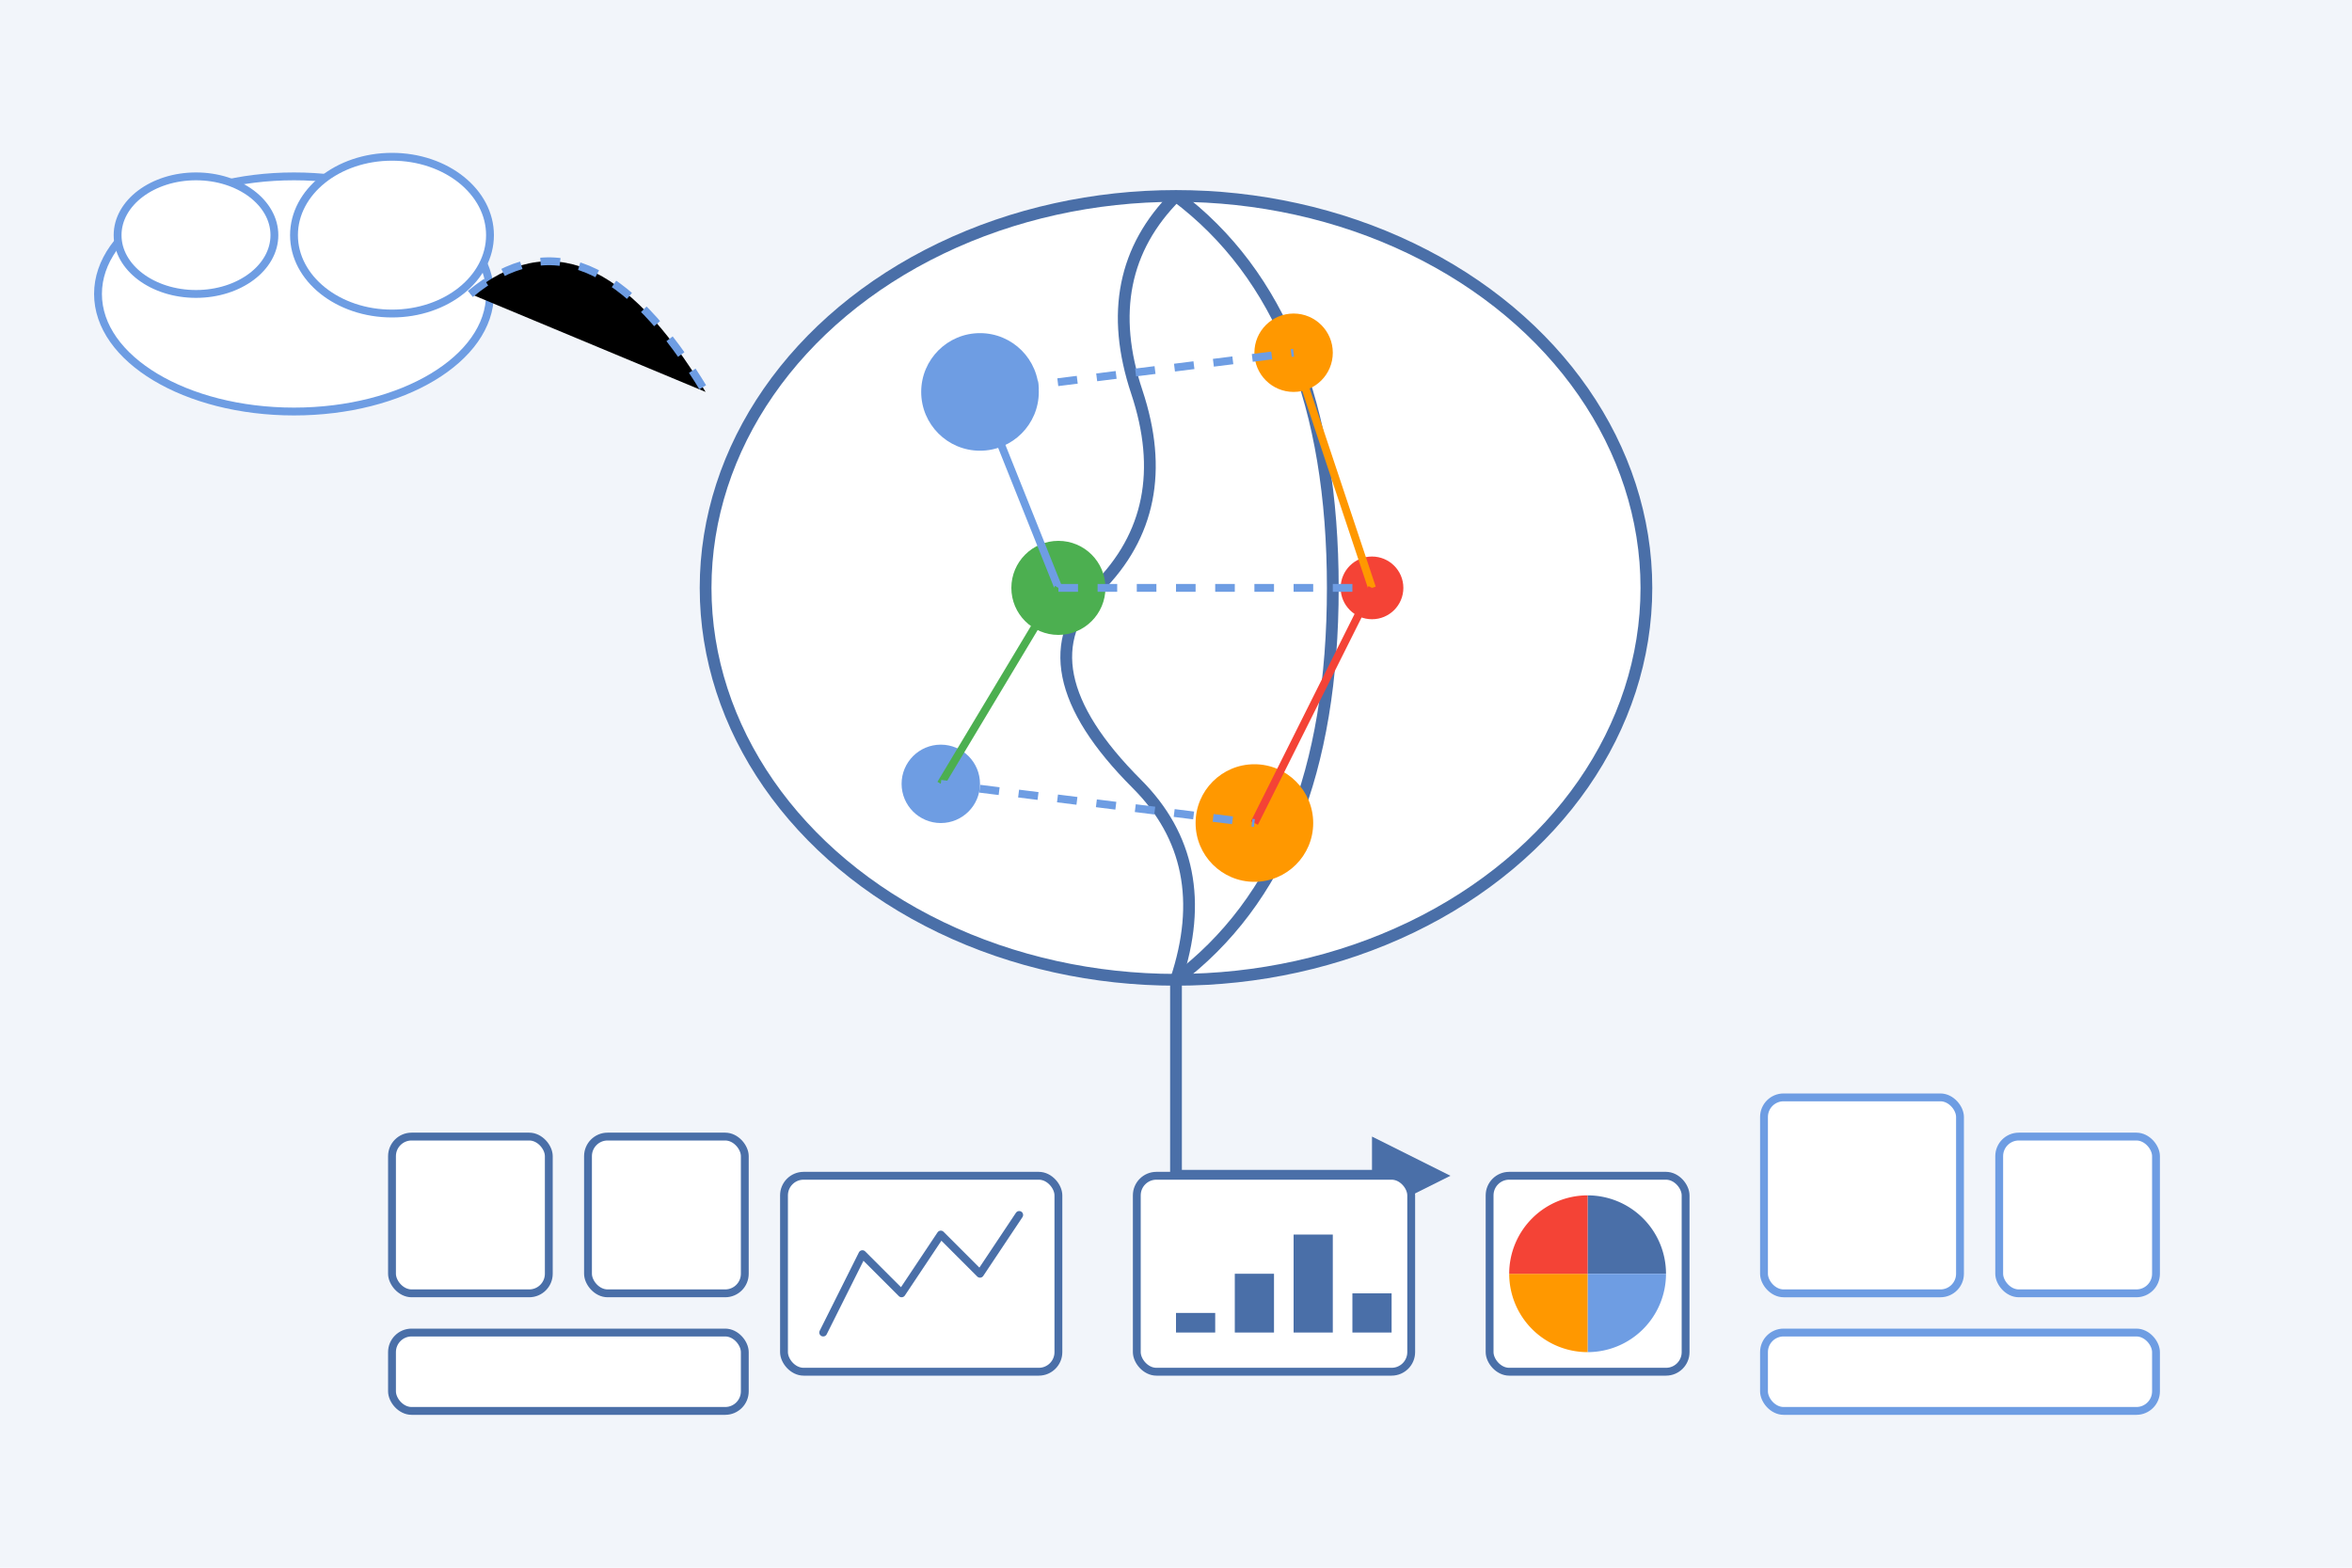 <svg xmlns="http://www.w3.org/2000/svg" viewBox="0 0 600 400" width="600" height="400">
    <!-- Background -->
    <rect width="600" height="400" fill="#f2f5fa"/>
    
    <!-- Brain with data connections - representing predictive analytics -->
    <ellipse cx="300" cy="150" rx="120" ry="100" fill="#fff" stroke="#4a6fa8" stroke-width="3"/>
    
    <!-- Brain divisions/lobes -->
    <path d="M300,50 Q340,80 340,150 Q340,220 300,250" fill="none" stroke="#4a6fa8" stroke-width="3"/>
    <path d="M300,50 Q280,70 290,100 Q300,130 280,150 Q260,170 290,200 Q310,220 300,250" fill="none" stroke="#4a6fa8" stroke-width="3"/>
    
    <!-- Data nodes -->
    <circle cx="250" cy="100" r="15" fill="#6e9de3"/>
    <circle cx="330" cy="90" r="10" fill="#ff9800"/>
    <circle cx="270" cy="150" r="12" fill="#4caf50"/>
    <circle cx="350" cy="150" r="8" fill="#f44336"/>
    <circle cx="240" cy="200" r="10" fill="#6e9de3"/>
    <circle cx="320" cy="210" r="15" fill="#ff9800"/>
    
    <!-- Data connections -->
    <line x1="250" y1="100" x2="270" y2="150" stroke="#6e9de3" stroke-width="2"/>
    <line x1="330" y1="90" x2="350" y2="150" stroke="#ff9800" stroke-width="2"/>
    <line x1="270" y1="150" x2="240" y2="200" stroke="#4caf50" stroke-width="2"/>
    <line x1="350" y1="150" x2="320" y2="210" stroke="#f44336" stroke-width="2"/>
    <line x1="250" y1="100" x2="330" y2="90" stroke="#6e9de3" stroke-width="2" stroke-dasharray="5,5"/>
    <line x1="240" y1="200" x2="320" y2="210" stroke="#6e9de3" stroke-width="2" stroke-dasharray="5,5"/>
    <line x1="270" y1="150" x2="350" y2="150" stroke="#6e9de3" stroke-width="2" stroke-dasharray="5,5"/>
    
    <!-- Trend prediction arrow -->
    <path d="M300,250 L300,300 L350,300" fill="none" stroke="#4a6fa8" stroke-width="3" stroke-linecap="round" stroke-linejoin="round"/>
    <polygon points="350,290 350,310 370,300" fill="#4a6fa8"/>
    
    <!-- Small, medium business symbols -->
    <rect x="100" y="290" width="40" height="40" rx="5" fill="#fff" stroke="#4a6fa8" stroke-width="2"/>
    <rect x="150" y="290" width="40" height="40" rx="5" fill="#fff" stroke="#4a6fa8" stroke-width="2"/>
    <rect x="100" y="340" width="90" height="20" rx="5" fill="#fff" stroke="#4a6fa8" stroke-width="2"/>
    
    <rect x="450" y="280" width="50" height="50" rx="5" fill="#fff" stroke="#6e9de3" stroke-width="2"/>
    <rect x="510" y="290" width="40" height="40" rx="5" fill="#fff" stroke="#6e9de3" stroke-width="2"/>
    <rect x="450" y="340" width="100" height="20" rx="5" fill="#fff" stroke="#6e9de3" stroke-width="2"/>
    
    <!-- Data visualizations -->
    <g transform="translate(200, 300)">
        <!-- Line chart -->
        <rect width="70" height="50" rx="5" fill="#fff" stroke="#4a6fa8" stroke-width="2"/>
        <polyline points="10,40 20,20 30,30 40,15 50,25 60,10" fill="none" stroke="#4a6fa8" stroke-width="2" stroke-linejoin="round" stroke-linecap="round"/>
    </g>
    
    <g transform="translate(290, 300)">
        <!-- Bar chart -->
        <rect width="70" height="50" rx="5" fill="#fff" stroke="#4a6fa8" stroke-width="2"/>
        <rect x="10" y="35" width="10" height="5" fill="#4a6fa8"/>
        <rect x="25" y="25" width="10" height="15" fill="#4a6fa8"/>
        <rect x="40" y="15" width="10" height="25" fill="#4a6fa8"/>
        <rect x="55" y="30" width="10" height="10" fill="#4a6fa8"/>
    </g>
    
    <g transform="translate(380, 300)">
        <!-- Pie chart -->
        <rect width="50" height="50" rx="5" fill="#fff" stroke="#4a6fa8" stroke-width="2"/>
        <path d="M25,25 L25,5 A20,20 0 0,1 45,25 Z" fill="#4a6fa8"/>
        <path d="M25,25 L45,25 A20,20 0 0,1 25,45 Z" fill="#6e9de3"/>
        <path d="M25,25 L25,45 A20,20 0 0,1 5,25 Z" fill="#ff9800"/>
        <path d="M25,25 L5,25 A20,20 0 0,1 25,5 Z" fill="#f44336"/>
    </g>
    
    <!-- Cloud connecting to analytics -->
    <ellipse cx="75" cy="75" rx="50" ry="30" fill="#fff" stroke="#6e9de3" stroke-width="2"/>
    <ellipse cx="50" cy="60" rx="20" ry="15" fill="#fff" stroke="#6e9de3" stroke-width="2"/>
    <ellipse cx="100" cy="60" rx="25" ry="20" fill="#fff" stroke="#6e9de3" stroke-width="2"/>
    
    <path d="M120,75 Q150,50 180,100" stroke="#6e9de3" stroke-width="2" stroke-dasharray="5,5"/>
</svg>

